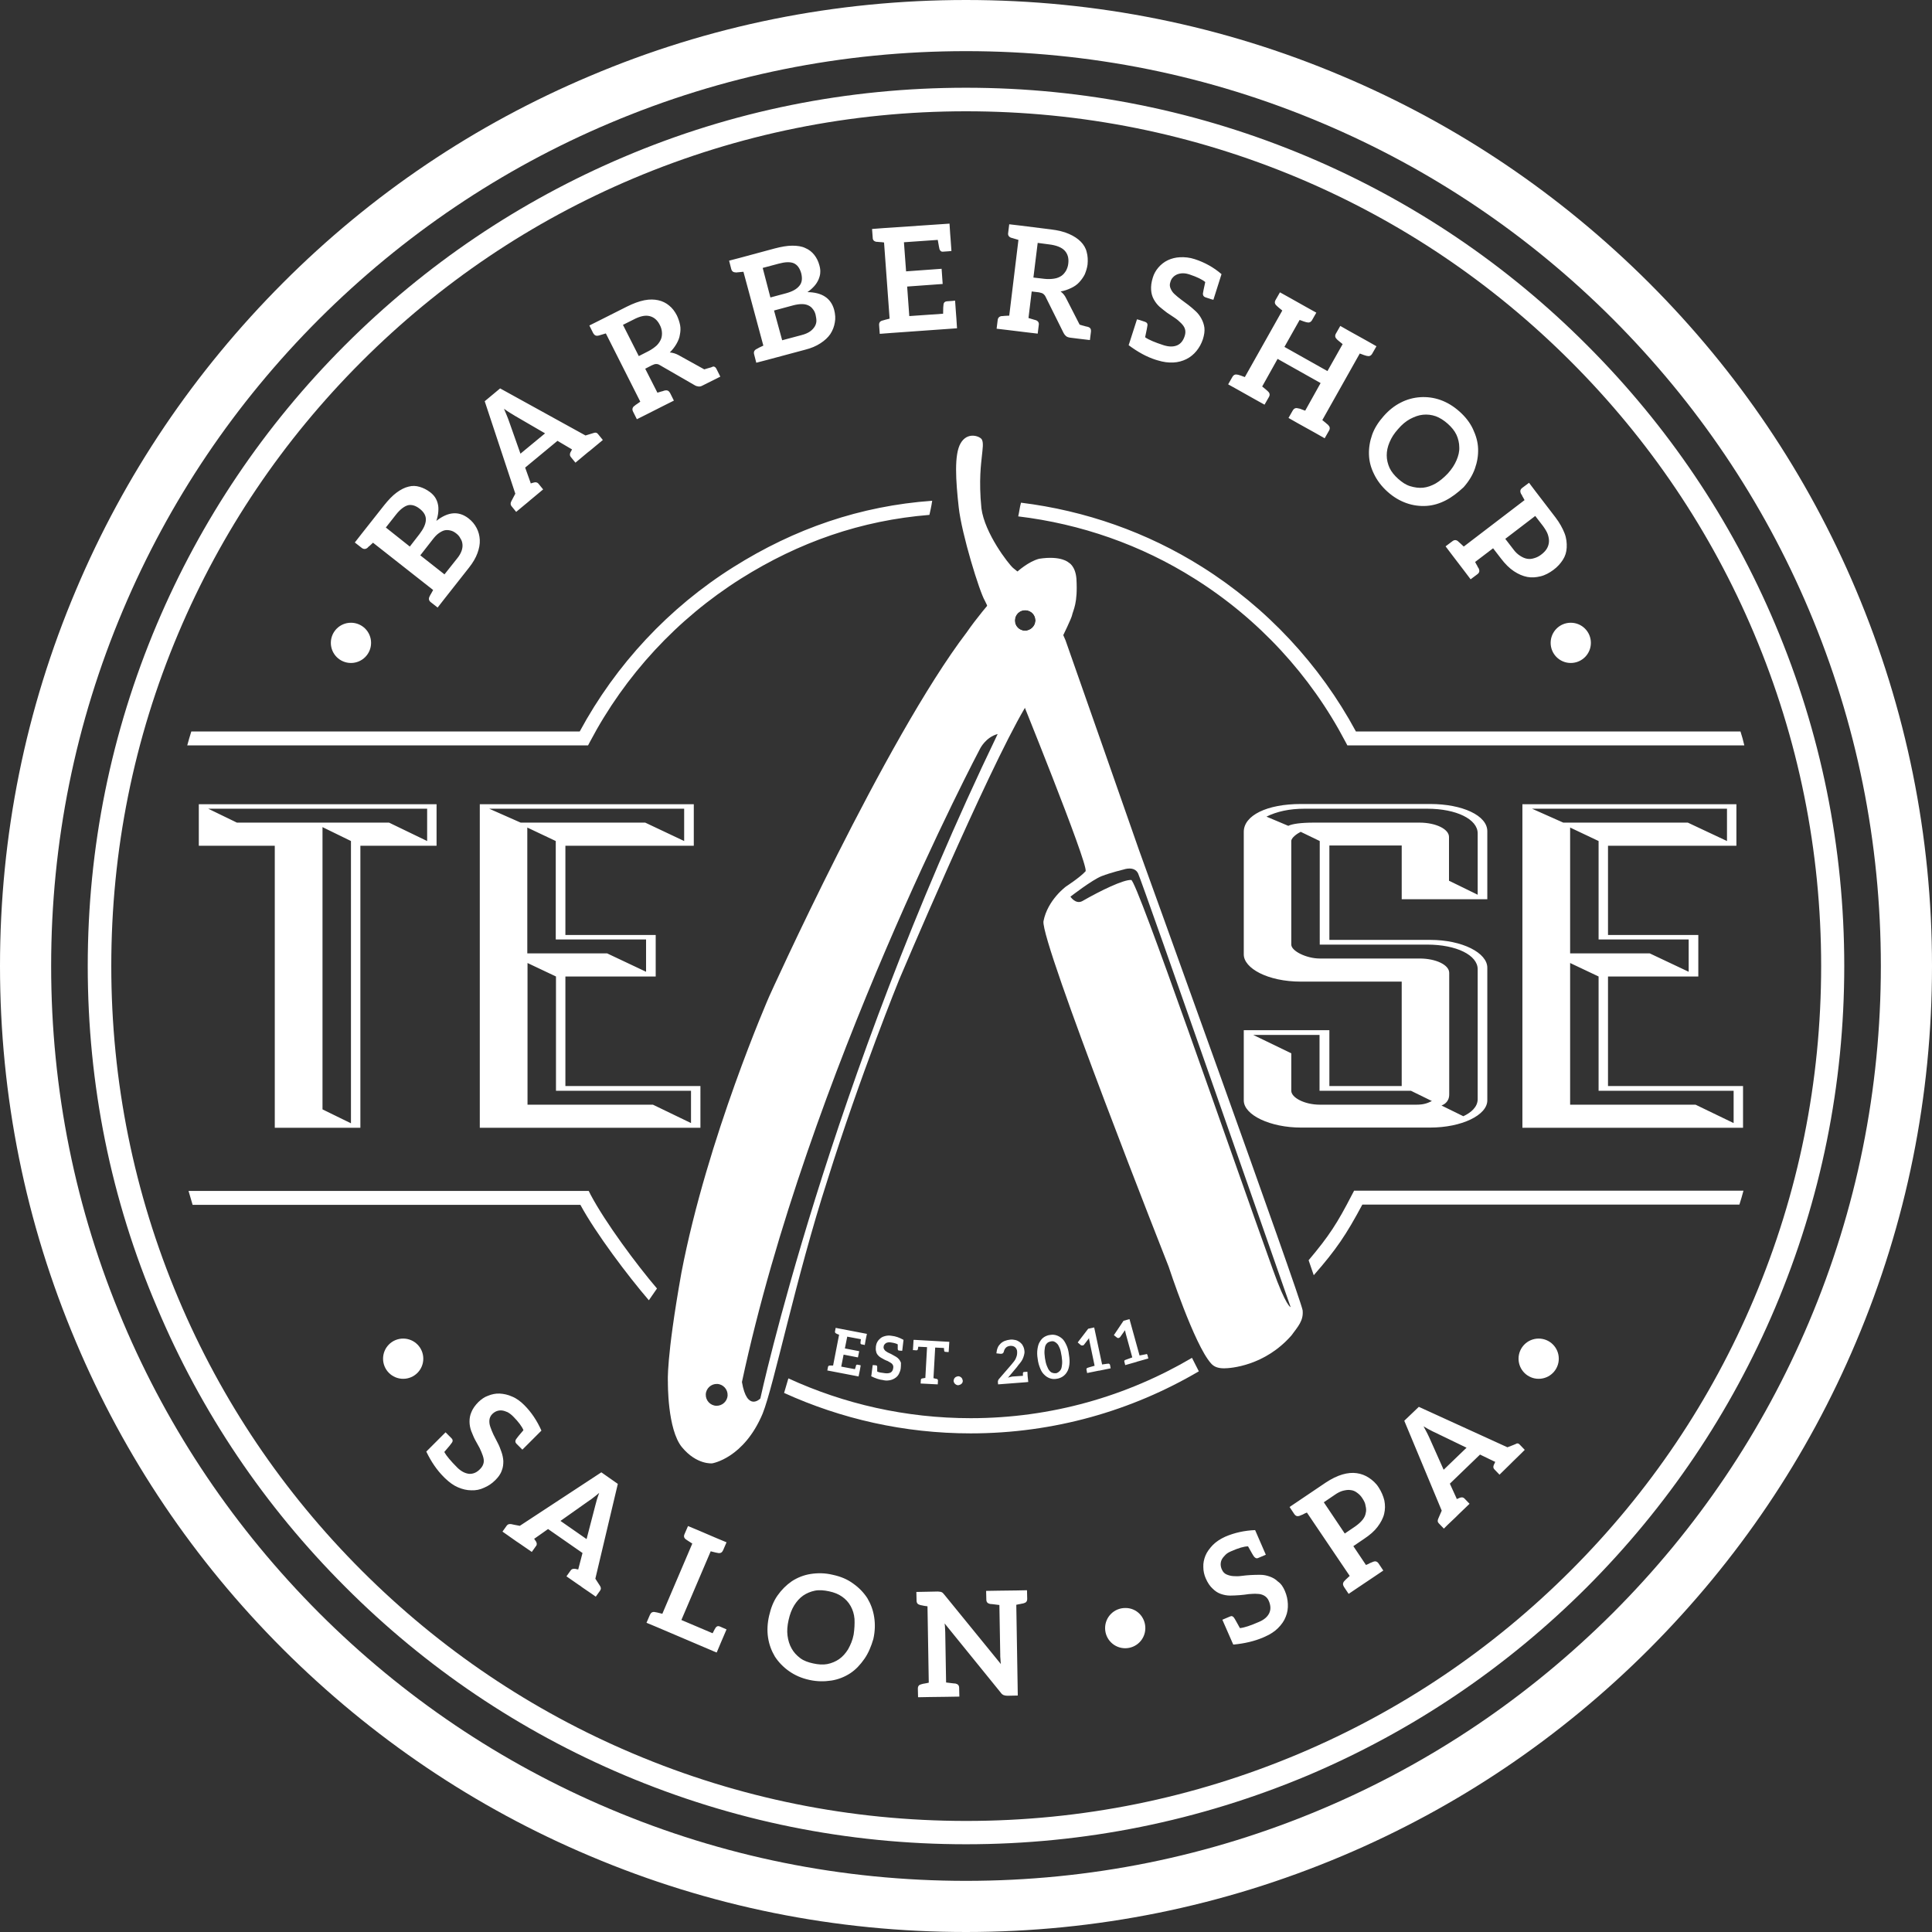 <svg version="1.1" id="Revised_logo_copy" xmlns="http://www.w3.org/2000/svg" x="0" y="0" viewBox="0 0 902.8 902.8" xml:space="preserve"><rect x="0" y="0" width="902.8" height="902.8" fill="#333333" stroke="none"/><style>.st0{fill:#fff}</style><path class="st0" d="M451.4 902.8c-60.9 0-120-11.9-175.7-35.5-53.8-22.7-102-55.3-143.5-96.7-41.5-41.5-74-89.7-96.7-143.5C11.9 571.4 0 512.3 0 451.4c0-60.9 11.9-120 35.5-175.7 22.7-53.8 55.3-102 96.7-143.5 41.4-41.5 89.7-74 143.5-96.7C331.3 11.9 390.4 0 451.4 0c60.9 0 120 11.9 175.7 35.5 53.8 22.7 102 55.3 143.5 96.7 41.5 41.5 74 89.7 96.7 143.5 23.5 55.7 35.5 114.8 35.5 175.7 0 60.9-11.9 120-35.5 175.7-22.7 53.8-55.3 102-96.7 143.5-41.5 41.5-89.7 74-143.5 96.7-55.7 23.5-114.8 35.5-175.7 35.5m0-878.9c-57.7 0-113.7 11.3-166.4 33.6-50.9 21.5-96.6 52.4-135.9 91.6-39.3 39.3-70.1 85-91.6 135.9-22.3 52.7-33.6 108.7-33.6 166.4s11.3 113.7 33.6 166.4c21.5 50.9 52.4 96.6 91.6 135.9 39.3 39.3 85 70.1 135.9 91.6 52.7 22.3 108.7 33.6 166.4 33.6s113.7-11.3 166.4-33.6c50.9-21.5 96.6-52.4 135.9-91.6 39.3-39.3 70.1-85 91.6-135.9 22.3-52.7 33.6-108.7 33.6-166.4S867.6 337.7 845.3 285c-21.5-50.9-52.4-96.6-91.6-135.9-39.3-39.3-85-70.1-135.9-91.6-52.7-22.3-108.7-33.6-166.4-33.6"/><path class="st0" d="M451.4 861.8c-55.4 0-109.1-10.9-159.7-32.3-48.9-20.7-92.8-50.3-130.4-88C123.6 703.8 94 659.9 73.4 611 51.8 560.5 41 506.8 41 451.4c0-55.4 10.9-109.1 32.3-159.7 20.7-48.9 50.3-92.8 87.9-130.4 37.7-37.7 81.6-67.3 130.4-88C342.2 51.8 396 41 451.4 41c55.4 0 109.1 10.9 159.8 32.3 48.9 20.7 92.8 50.3 130.4 88 37.7 37.7 67.3 81.6 87.9 130.4 21.4 50.6 32.3 104.3 32.3 159.7 0 55.4-10.9 109.1-32.3 159.7-20.7 48.9-50.3 92.8-87.9 130.5-37.7 37.7-81.6 67.3-130.4 88-50.7 21.3-104.4 32.2-159.8 32.2zm0-809.8c-53.9 0-106.2 10.6-155.5 31.4-47.6 20.1-90.3 48.9-127 85.6-36.7 36.7-65.5 79.4-85.6 127C62.5 345.2 52 397.5 52 451.4c0 53.9 10.6 106.2 31.4 155.5 20.1 47.6 48.9 90.3 85.6 127 36.7 36.7 79.4 65.5 127 85.6 49.2 20.8 101.5 31.4 155.5 31.4 53.9 0 106.2-10.6 155.5-31.4 47.6-20.1 90.3-48.9 127-85.6 36.7-36.7 65.5-79.4 85.6-127 20.8-49.2 31.4-101.5 31.4-155.5 0-53.9-10.6-106.2-31.4-155.5-20.1-47.6-48.9-90.3-85.6-127-36.7-36.7-79.4-65.5-127-85.6C557.6 62.5 505.3 52 451.4 52z"/><path class="st0" d="M128.5 395.2H92.9v-19.4H204v19.4h-35.6V527h-40V395.2zm-17.8-10.8h71.1l17.8 8.6v-15.1H97.3l13.4 6.5zm40 134l13.3 6.5V393l-13.3-6.5v131.9zM327.3 527H224.2V375.8h100v19.4h-60v41.7h42.2v19.4h-42.2v51.2h63.1V527zm-84-142.6h58.2l18.2 8.6v-15.1h-91.1l14.7 6.5zm3.1 61.1h37.3l18.2 8.6V439h-42.2v-46l-13.3-6.3v58.8zm0 70.7h58.7l17.8 8.6v-15.1h-63.1v-53.4l-13.3-6.3v66.2zM621.2 481.4v26.1H655v-48.8h-47.1c-15.6 0-26.7-6.3-26.7-12.7v-57.3c0-7.6 10.7-13 26.7-13h60.4c15.1 0 26.7 5.4 26.7 12.7v31.8h-40v-25.1h-33.8v44.1h47.1c15.1 0 26.7 6.1 26.7 13v62c0 6.9-12 12.7-26.7 12.7h-60.4c-14.2 0-26.7-5.8-26.7-12.7v-32.8h40zm-35.6 2.2l17.8 8.6v17.5c0 3.2 6.2 6.5 13.3 6.5H662c3.1 0 4.9-.6 7.1-1.7l-9.8-4.8h-42.7v-26.1h-31zm91.6-72l13.3 6.5v-28.7c0-6.5-9.8-11.5-23.6-11.5h-57.3c-7.1 0-12.9 1.3-17.8 3.7l10.2 4.3c1.8-.9 5.8-1.5 12-1.5h49.3c7.6 0 13.8 3 13.8 6.7v20.5zm0 99.8c0 3.7-2.7 4.8-3.6 5.2l10.2 5c3.6-1.7 6.7-4.3 6.7-8v-60.7c0-6.5-9.8-11.5-23.6-11.5h-50.2V393l-8.9-4.3c-1.8.9-4.4 2.8-4.4 4.3v48.4c0 3 7.1 6.5 13.3 6.5h46.7c7.6 0 13.8 3 13.8 6.7v56.8zM814.5 527H711.4V375.8h100v19.4h-60v41.7h42.2v19.4h-42.2v51.2h63.1V527zm-84-142.6h58.2L807 393v-15.1h-91.1l14.6 6.5zm3.1 61.1h37.3l18.2 8.6V439H747v-46l-13.3-6.3v58.8zm0 70.7h58.7l17.8 8.6v-15.1H747v-53.4l-13.3-6.3v66.2zM743.4 300.4c0 5.2-4.2 9.4-9.4 9.4s-9.4-4.2-9.4-9.4 4.2-9.4 9.4-9.4 9.4 4.2 9.4 9.4M173.4 300.4c0 5.2-4.2 9.4-9.4 9.4s-9.4-4.2-9.4-9.4 4.2-9.4 9.4-9.4 9.4 4.2 9.4 9.4M535.2 760.8c0 5.2-4.2 9.4-9.4 9.4s-9.4-4.2-9.4-9.4 4.2-9.4 9.4-9.4c5.2-.1 9.4 4.1 9.4 9.4M728.4 634.9c0 5.2-4.2 9.4-9.4 9.4s-9.4-4.2-9.4-9.4 4.2-9.4 9.4-9.4 9.4 4.2 9.4 9.4M197.8 634.9c0 5.2-4.2 9.4-9.4 9.4s-9.4-4.2-9.4-9.4 4.2-9.4 9.4-9.4 9.4 4.2 9.4 9.4M270.9 341.8H89.4c-.7 2.2-1.3 4.3-1.9 6.5h187.3l.9-1.7c16.4-31.1 40.7-57.4 70.5-76.2 27.2-17.1 56.1-27.2 88.1-29.8 0 0 1-4.2 1.3-6.6-33.6 2.4-64.3 13-92.9 31-30.1 18.9-54.9 45.5-71.8 76.8zM813.3 341.8H633.6c-16.9-31.3-41.7-57.9-71.9-76.9-25.7-16.2-54.6-26.3-84.6-30-.6 2.1-.8 4.3-1.3 6.4 29.2 3.5 57.4 13.3 82.4 29.1 29.8 18.7 54.2 45.1 70.5 76.2l.9 1.7h185.5c-.5-2.2-1.1-4.3-1.8-6.5zM275.1 556.5h-187c.6 2.2 1.3 4.3 1.9 6.5h181.2c7.2 13.3 22.2 33.2 32 44.6l3.8-5.5c-9.5-11.1-24.1-30.8-31-43.8l-.9-1.8zM632.7 556.5l-.9 1.7c-6.9 13.4-10.7 19.3-20.3 30.7.9 2.6 1.7 5 2.4 7 10.5-12 15.1-18.8 22.7-33h176.2c.7-2.1 1.3-4.3 1.9-6.5h-182zM218.9 242.2c1.7 1.3 2.9 2.8 3.8 4.5.9 1.7 1.4 3.6 1.5 5.6.1 2-.3 4-1.1 6.2s-2.1 4.4-3.9 6.7l-11.5 14.6-3.2 4.1-3.2-2.5c-.9-.7-1.1-1.6-.6-2.6 0-.1.1-.2.2-.4s.2-.5.5-.9c.2-.4.6-1.1 1-1.8l-28.1-22.1c-.6.6-1.2 1.1-1.5 1.4s-.7.5-.8.7c-.1.2-.3.2-.3.3-.9.7-1.8.7-2.7 0l-3.2-2.5 3.2-4.1 10.5-13.3c2-2.5 3.9-4.5 5.8-5.9 1.9-1.4 3.8-2.4 5.6-2.8 1.8-.5 3.5-.4 5.2.1 1.7.5 3.3 1.3 4.9 2.5.9.7 1.7 1.5 2.3 2.4.6.9 1.1 2.1 1.3 3.1.3 1.2.3 2.3.2 3.7-.1 1.3-.4 2.7-.9 4.2 5.5-4.3 10.4-4.7 15-1.2zm-27.4 13.2l4.5-5.8c1.9-2.5 2.9-4.6 3-6.6.1-2-.9-3.7-2.8-5.2-2-1.6-3.9-2.1-5.6-1.7-1.7.5-3.6 1.9-5.5 4.3l-4.8 6.1 11.2 8.9zm21.6-6.2c-.9-.7-1.7-1.1-2.6-1.3-.9-.2-1.7-.3-2.7-.1-.9.2-1.8.7-2.8 1.4-1 .7-1.9 1.7-2.9 3l-5.7 7.3 11.3 8.9 5.8-7.3c1.1-1.3 1.8-2.6 2.2-3.7.4-1.2.5-2.2.4-3.1-.1-1-.4-1.9-.9-2.6-.5-1.1-1.3-1.9-2.1-2.5zM279.5 202.9l2.2 2.7-1.8 1.5-4.1 3.4-.9.7-.5.4-5.5 4.6-2.2-2.7c-.5-.6-.5-1.4-.1-2.2.1-.1.3-.5.7-1.3l-.7-.4-6.1-3.6-15.1 12.5 2.5 7 .1.4c.8-.2 1.2-.4 1.4-.4.9-.3 1.7-.1 2.2.5l2.2 2.7-5.4 4.5-.5.4-.8.7-4.1 3.4-1.8 1.5-2.2-2.7c-.5-.6-.5-1.4-.1-2.2.2-.3.8-1.6 1.9-3.6l-14.3-43.2 7.2-6 39.9 22c2.2-.7 3.5-1.1 3.9-1.2.8-.3 1.5-.1 2 .6zm-36.3 9.1l11.5-9.5-14.1-8.2c-.7-.4-1.4-.9-2.3-1.4-.9-.5-1.8-1.2-2.8-1.9.5 1.1.9 2.2 1.3 3.1s.7 1.8 1 2.6l5.4 15.3zM334.8 172.4l1.8 3.6-.8.4-3.8 1.9-3.6 1.8c-.7.4-1.4.6-2 .5-.6-.1-1.2-.2-1.8-.6l-16.3-9.4c-.6-.4-1.2-.5-1.7-.5s-1.2.2-2 .6l-3.1 1.6 5.7 11.2c.8-.2 1.5-.5 2-.6s.8-.2 1-.3c.2-.1.3-.1.4-.1 1.2-.3 1.9.1 2.5 1.1l1.8 3.6-4.6 2.3-8.1 4.1-4.6 2.3-1.8-3.6c-.5-1-.3-1.9.6-2.6.1 0 .2-.2.3-.2.2-.2.4-.4.8-.6.4-.3 1-.7 1.7-1.2l-16.1-31.9c-.8.2-1.5.5-2 .6-.5.2-.8.2-1 .3-.2.1-.3.1-.4.1-1.2.3-1.9-.1-2.5-1.1l-1.8-3.6 4.6-2.3 12.9-6.5c3-1.5 5.7-2.5 8.2-3s4.7-.4 6.5 0c1.9.4 3.7 1.3 5.1 2.5 1.5 1.2 2.6 2.7 3.6 4.6.7 1.5 1.2 3 1.5 4.5.3 1.5.2 3-.1 4.5-.2 1.5-.8 2.9-1.6 4.3s-1.9 2.8-3.1 4c1.3.1 2.7.5 4 1.2l12.1 6.7c.8-.2 1.5-.5 2-.6.5-.2.9-.2 1.1-.3.2-.1.5-.2.5-.2.8-.5 1.6-.1 2.1.9zm-25.9-14c.4-1 .5-2.2.4-3.3-.1-1.1-.4-2.2-1-3.3-1.1-2.2-2.7-3.6-4.8-4.1-2.1-.5-4.6.1-7.6 1.7l-4.8 2.4 7.4 14.6 4.7-2.4c1.5-.8 2.7-1.7 3.7-2.6.9-.9 1.6-2 2-3zM389.8 144.8c.5 2 .7 4 .3 5.9-.3 1.9-1 3.7-2.1 5.4-1.1 1.6-2.6 3-4.6 4.3-2 1.3-4.3 2.3-7.1 3l-17.9 4.8-5 1.3-1-3.9c-.3-1.1 0-1.9 1.1-2.5.1 0 .2-.1.4-.2s.5-.3.9-.5 1.1-.5 1.9-.9l-9.3-34.5c-.8.1-1.6.1-2.1.2s-.8 0-1 .1c-.2.1-.3 0-.4 0-1.2 0-1.9-.5-2.2-1.6l-1-3.9 5-1.3 16.3-4.4c3.1-.8 5.8-1.3 8.2-1.3 2.4 0 4.5.3 6.1 1.1 1.7.7 3.1 1.8 4.2 3.2 1.1 1.4 1.9 3 2.4 4.9.3 1.1.5 2.2.4 3.3 0 1.1-.4 2.3-.8 3.3-.5 1.1-1.1 2.1-2 3.1-.9 1-1.9 1.9-3.2 2.8 6.8.1 11 2.8 12.5 8.3zM360 139l7.1-1.9c3-.8 5.1-1.9 6.4-3.5 1.3-1.5 1.5-3.5.9-5.9-.7-2.5-1.9-4-3.5-4.7-1.7-.7-4-.6-7 .2l-7.5 2L360 139zm21.1 8c-.3-1.1-.7-1.9-1.3-2.6-.5-.7-1.2-1.3-2.1-1.7-.9-.4-1.8-.6-3-.6s-2.6.2-4.1.6l-8.9 2.4 3.8 13.9 9-2.4c1.6-.4 3-1 4-1.7s1.7-1.5 2.2-2.3c.5-.8.8-1.8.8-2.7 0-.9-.2-1.9-.4-2.9zM443.7 104.5l.3 4.7.2 2.5.4 5.6h-.3l-.8.1-2.8.2c-.9.1-1.4-.4-1.7-1.2-.1-.5-.4-1.9-.8-4.3l-15.8 1.1 1 13.6 16.6-1.2.5 7.1-16.6 1.2 1 13.8 15.8-1.1c0-2.4.1-3.8.2-4.4.1-.8.6-1.3 1.5-1.4l2.8-.2.8-.1h.3l.4 5.6.2 2.6.3 4.7-30.9 2.2-5.2.4-.3-4c-.1-1.2.4-1.9 1.5-2.2.1 0 .2-.1.4-.1s.5-.2 1-.3c.5-.1 1.2-.3 2-.5l-2.6-35.6c-.8-.1-1.6-.2-2.1-.2s-.8-.1-1-.1h-.4c-1.2-.2-1.8-.8-1.8-2l-.3-4 5.2-.4 31-2.1zM509.8 154.9l-.5 4-.9-.1-4.2-.5-4-.5c-.8-.1-1.5-.3-2-.7-.5-.4-.9-.9-1.2-1.5l-8.4-16.9c-.3-.7-.7-1-1.1-1.4-.4-.3-1.1-.5-2-.7l-3.4-.4-1.5 12.4c.8.2 1.5.5 2 .6.5.1.8.3 1 .3.2 0 .3.1.4.1 1.1.4 1.6 1.2 1.4 2.3l-.5 4-5.1-.6-9-1.1-5.1-.6.5-4c.1-1.1.8-1.8 1.9-1.9h.4c.2 0 .6-.1 1-.1s1.2-.1 2.1-.1l4.3-35.4c-.8-.2-1.5-.5-2-.6-.5-.1-.8-.3-1-.3-.2 0-.3-.1-.4-.1-1.1-.4-1.6-1.2-1.4-2.3l.5-4 5.1.6 14.4 1.8c3.3.4 6.2 1.1 8.4 2.1 2.3 1 4.1 2.2 5.5 3.6s2.4 3.1 2.8 4.9c.5 1.8.6 3.7.4 5.8-.2 1.6-.7 3.1-1.3 4.6-.7 1.4-1.6 2.6-2.6 3.7s-2.3 2-3.8 2.7-3.1 1.3-4.9 1.6c1.1.8 2 1.9 2.6 3.2l6.3 12.3c.8.2 1.5.5 2.1.6.5.1.9.3 1.1.3.3 0 .5.1.5.1 1.3.3 1.7 1.1 1.6 2.2zm-13.8-26c.9-.6 1.6-1.5 2.2-2.5.5-1 .9-2.1 1-3.3.3-2.5-.3-4.5-1.7-6s-3.9-2.5-7.3-2.9l-5.3-.7-2 16.2 5.2.6c1.7.2 3.2.1 4.5-.1 1.4-.2 2.5-.7 3.4-1.3zM562.1 158.5c-.7 2.1-1.7 3.9-3 5.5s-2.9 2.9-4.7 3.8c-1.8.9-3.9 1.5-6.2 1.6s-4.6-.2-7.2-1l-1-.3c-4.1-1.3-8.3-3.6-12.6-6.8l.4-1.2 3.5-10.9.3.1.8.2 2.7.9c.8.3 1.2.8 1.1 1.6-.1.6-.4 2.5-1.1 5.6 1.7 1.2 4.6 2.4 8.6 3.7 2.5.8 4.6.8 6.3.1 1.7-.7 2.9-2.2 3.6-4.4.4-1.2.4-2.4.1-3.3-.3-1-1-1.9-1.8-2.7-.9-.9-1.8-1.7-3-2.5l-3.6-2.4c-1.2-.9-2.3-1.8-3.5-2.8-1.1-1-2-2.2-2.7-3.5-.7-1.3-1.1-2.7-1.2-4.4-.1-1.6.1-3.5.8-5.7.5-1.7 1.4-3.3 2.6-4.7 1.2-1.4 2.7-2.6 4.4-3.4s3.6-1.3 5.7-1.4 4.5.1 6.9.9c4.6 1.5 8.8 3.8 12.5 7l-3.8 12-.3-.1-.8-.2-2.7-.9c-.8-.3-1.1-.9-1.1-1.7.1-.6.4-2.4 1.1-5.4-1.4-1.2-3.9-2.4-7.2-3.5-1.2-.4-2.2-.6-3.2-.6s-1.9.2-2.7.5c-.7.3-1.5.8-2 1.4-.6.6-1 1.4-1.2 2.2-.4 1.1-.3 2.1.1 3 .4.9.9 1.8 1.8 2.6s1.9 1.7 3 2.5 2.3 1.7 3.5 2.6c1.2.9 2.3 1.9 3.4 2.9s2 2.2 2.7 3.5c.7 1.3 1.2 2.7 1.4 4.2.2 1.7-.1 3.5-.7 5.4zM638.3 166.2c-.2-.1-.5-.1-1-.3-.4-.2-1.1-.4-1.9-.7l-17.5 31.1c.6.5 1.2 1 1.6 1.3.4.3.6.6.8.7.2.1.3.2.3.3.9.8 1 1.7.4 2.7l-2 3.5-4.4-2.5-8.1-4.5-4.4-2.5 2-3.5c.6-1 1.4-1.3 2.5-1 .1 0 .2.1.4.1s.5.1 1 .3c.4.2 1.1.4 1.9.7l7.2-12.9-20.1-11.3-7.2 12.9c.6.5 1.2 1 1.6 1.3.4.3.6.6.8.7.1.2.3.2.3.3.9.8 1 1.7.4 2.7l-2 3.5-4.5-2.5-8-4.5-4.5-2.5 2-3.5c.6-1 1.4-1.3 2.5-1 .1 0 .2 0 .4.1s.5.1 1 .3c.4.2 1.2.4 1.9.7l17.5-31.1c-.6-.5-1.2-1-1.6-1.3s-.6-.6-.8-.7c-.1-.2-.3-.2-.3-.3-.9-.8-1-1.7-.4-2.7l2-3.5 4.5 2.5 8 4.5 4.5 2.5-2 3.5c-.6 1-1.4 1.3-2.5 1-.1 0-.2-.1-.4-.1-.2-.1-.5-.1-1-.3-.4-.2-1.2-.4-1.9-.7l-7.1 12.6 20.1 11.3 7.1-12.6c-.6-.5-1.2-1-1.6-1.3-.4-.3-.6-.5-.8-.7-.2-.1-.3-.2-.3-.3-.9-.8-1-1.7-.4-2.7l2-3.5 4.4 2.5 8.1 4.5 4.4 2.5-2 3.5c-.6 1-1.4 1.3-2.5 1-.1 0-.2 0-.4-.1zM675.6 233.8c-2.9 1.5-5.9 2.4-9 2.6-3.1.2-6.3-.2-9.4-1.3-3.1-1.1-6-2.8-8.8-5.3-2.8-2.5-4.9-5.3-6.3-8.2-1.5-3-2.3-6-2.4-9.2-.1-3.1.4-6.2 1.5-9.3 1.1-3.1 3-6 5.4-8.7 2.4-2.7 5-4.8 8-6.3 2.9-1.5 6-2.3 9.1-2.5 3.1-.2 6.3.2 9.4 1.3 3.1 1.1 6.1 2.9 8.9 5.4 2.8 2.5 4.9 5.2 6.3 8.2 1.4 3 2.3 6 2.4 9.2s-.4 6.2-1.5 9.3c-1.1 3.1-2.9 6-5.3 8.7-2.7 2.5-5.4 4.6-8.3 6.1zm5-18.7c.9-2.1 1.4-4.1 1.3-6.1 0-2-.5-4-1.3-5.8-.9-1.9-2.3-3.6-4.1-5.2-1.8-1.6-3.7-2.8-5.6-3.5-2-.7-4-.9-6-.7-2 .2-3.9.9-6 2-2 1.1-3.8 2.6-5.6 4.7-1.8 2-3.1 4-4 6.2-.9 2.1-1.3 4.1-1.3 6.1s.5 4 1.3 5.8c.9 1.9 2.3 3.6 4.1 5.2 1.8 1.6 3.6 2.8 5.6 3.4s4 .9 6 .7c2-.2 3.9-.9 5.9-2 2-1.2 3.8-2.7 5.7-4.7 1.8-2 3.1-4 4-6.1zM725.9 266.3c-1.9 1.4-3.9 2.5-6 3s-4.1.7-6.2.3c-2.1-.4-4.2-1.3-6.3-2.7-2.1-1.4-4.1-3.4-6-5.9l-3.7-4.8-8.4 6.4c.4.7.7 1.4 1 1.8.2.4.3.8.5.9.1.2.2.3.2.4.5 1.1.3 1.9-.6 2.6l-3.2 2.4-3.1-4.1-5.5-7.2-3.1-4.1 3.2-2.4c.9-.7 1.8-.7 2.7.1 0 .1.2.1.3.3.2.1.4.4.8.7.3.3.9.8 1.5 1.4l28.4-21.7c-.4-.7-.7-1.4-1-1.8-.2-.4-.3-.8-.5-.9-.1-.2-.2-.3-.2-.4-.5-1.1-.3-1.9.6-2.6l3.2-2.4 3.1 4.1 9.2 12c2 2.6 3.4 5.2 4.3 7.5.9 2.3 1.1 4.6 1 6.7-.1 2.1-.7 4-1.8 5.7-1.1 1.7-2.5 3.3-4.4 4.7zm-5.5-7.3c1-.8 1.8-1.6 2.4-2.6.6-1 .9-2 1-3.1.1-1.1-.1-2.2-.5-3.5-.4-1.2-1.2-2.5-2.2-3.9l-3.7-4.8-14 10.7 3.7 4.8c1 1.4 2.1 2.4 3.2 3.1 1.1.7 2.1 1.2 3.3 1.4 1.1.2 2.2.1 3.4-.3 1.1-.3 2.3-.9 3.4-1.8z"/><g><path class="st0" d="M405.1 623.3l-.4 1.9-.2 1-.4 2.3h-.1l-.3-.1-1.1-.2c-.4-.1-.5-.3-.5-.6 0-.2 0-.8.2-1.8l-6.4-1.2-1.1 5.5 6.7 1.3-.6 2.9-6.7-1.3-1.1 5.6 6.4 1.2c.3-.9.5-1.5.5-1.7.1-.3.4-.5.7-.4l1.1.2.3.1h.1l-.4 2.3-.2 1-.4 1.9-12.5-2.4-2.1-.4.3-1.6c.1-.5.4-.7.9-.7h1.5l2.8-14.4c-.3-.1-.6-.2-.8-.3-.2-.1-.3-.1-.4-.2-.1 0-.1-.1-.2-.1-.4-.2-.6-.5-.5-1l.3-1.6 2.1.4 12.5 2.4zM420.9 639.4c-.1.9-.4 1.7-.8 2.5s-.9 1.4-1.6 1.9c-.7.5-1.5.9-2.4 1.1-.9.2-1.9.3-3 .1l-.4-.1c-1.8-.2-3.6-.8-5.6-1.8l.1-.5.6-4.7h.4l1.1.1c.4 0 .5.2.6.6v2.3c.8.4 2 .6 3.8.8 1.1.1 1.9 0 2.6-.4.6-.4 1-1.1 1.1-2.1.1-.5 0-1-.2-1.4-.2-.4-.5-.7-1-1s-.9-.5-1.4-.8c-.5-.2-1.1-.4-1.6-.7-.6-.3-1.1-.6-1.6-.9-.5-.3-1-.7-1.4-1.2-.4-.5-.7-1-.8-1.7-.2-.6-.2-1.4-.1-2.4.1-.7.3-1.4.7-2.1.4-.7.9-1.2 1.5-1.7s1.4-.8 2.2-1c.8-.2 1.8-.3 2.9-.1 2 .2 3.8.9 5.6 1.9l-.6 5.1h-.4l-1.1-.1c-.4 0-.5-.3-.6-.6v-2.3c-.7-.4-1.8-.7-3.2-.9-.5-.1-1-.1-1.4 0-.4.1-.8.2-1 .4-.3.2-.5.4-.7.7s-.3.6-.3 1c-.1.5.1.9.3 1.2.2.3.5.7.9.9.4.3.9.6 1.4.8.5.2 1.1.5 1.6.8.6.3 1.1.6 1.6.9.5.3 1 .7 1.4 1.2s.7 1 .9 1.6c0 1 0 1.8-.1 2.6zM443.6 627l-.3 4.8h-.4l-1.1-.1c-.4 0-.6-.2-.6-.6 0-.2-.1-.5-.1-1.2l-4.1-.2-.8 14.3c.3.1.6.1.8.2.2 0 .3.1.4.1h.2c.5.1.7.4.7.9l-.1 1.7-2.1-.1-3.8-.2-2.1-.1.1-1.6c0-.5.3-.7.7-.8h.2c.1 0 .2 0 .4-.1.2 0 .5-.1.8-.1l.8-14.4-4.1-.2c-.1.6-.2 1-.2 1.2-.1.3-.3.5-.7.5l-1.2-.1h-.4l.3-4.8h.4l15.9.9h.4zM445.8 644.4c.1-.3.3-.5.5-.7.2-.2.4-.3.7-.4.3-.1.5-.2.8-.2.3 0 .6.1.8.2.2.1.5.3.7.5.2.2.3.4.4.7.1.3.2.6.2.8 0 .3-.1.6-.2.8-.1.3-.3.4-.5.6-.2.2-.4.3-.7.4-.3.1-.5.2-.8.2-.3 0-.6-.1-.8-.2-.2-.1-.5-.3-.7-.5-.2-.2-.3-.4-.4-.6-.1-.3-.2-.5-.2-.8.1-.2.1-.6.2-.8zM480.5 645.8h-.3l-.8.1-13 1-.1-1.1c0-.2 0-.5.1-.7.1-.3.2-.5.4-.7l5.7-6.6c.5-.6.9-1.1 1.3-1.6s.7-1 .9-1.5c.2-.5.4-1 .5-1.5.1-.5.1-1 .1-1.5s-.1-.9-.3-1.3c-.2-.4-.4-.6-.7-.9-.3-.2-.6-.4-1-.5-.4-.1-.8-.1-1.2-.1-.8.1-1.5.3-2 .8s-.8 1-1 1.8c-.1.4-.2.6-.4.8-.2.2-.5.3-.8.3h-.5l-1.8-.2c.1-1 .3-1.9.6-2.6.3-.8.8-1.4 1.3-1.9s1.2-1 2-1.3c.8-.3 1.6-.5 2.5-.6.9-.1 1.8 0 2.6.2s1.4.6 2 1c.6.5 1.1 1 1.4 1.7.4.7.6 1.4.7 2.3.1.8 0 1.4-.2 2.1-.2.7-.4 1.3-.7 1.9-.3.6-.7 1.2-1.2 1.8-.5.6-1 1.2-1.4 1.8l-4.2 5c.4-.2.9-.3 1.3-.4.4-.1.8-.2 1.2-.2l4.5-.3v-1.3c.1-.3.2-.5.6-.5l1.5-.1.1 2 .3 2.8zM499.7 637.7c-.2 1.3-.5 2.5-1.1 3.4-.5.9-1.3 1.7-2.1 2.2-.8.5-1.8.9-2.8 1-1.1.2-2.1.1-3-.2-.9-.3-1.8-.8-2.6-1.6-.8-.7-1.5-1.7-2-3-.5-1.2-1-2.7-1.2-4.5-.3-1.7-.3-3.3-.1-4.6.2-1.3.5-2.5 1.1-3.4.5-.9 1.2-1.7 2-2.2s1.8-.9 2.8-1c1.1-.2 2.1-.1 3 .2.9.3 1.8.8 2.6 1.5s1.4 1.7 2 3c.6 1.2 1 2.7 1.2 4.5.3 1.8.4 3.3.2 4.7zm-4.5-7.7c-.4-.9-.7-1.6-1.2-2.1s-.9-.8-1.4-1c-.5-.2-1-.2-1.5-.1s-1 .3-1.4.5c-.4.3-.8.7-1.1 1.3-.3.6-.4 1.4-.5 2.4-.1 1 0 2.2.2 3.7.2 1.4.5 2.6.9 3.6.4.9.7 1.7 1.2 2.2.4.5.9.9 1.4 1 .5.2 1 .2 1.5.2s1-.3 1.4-.6c.4-.3.8-.7 1.1-1.3.3-.6.4-1.5.5-2.4.1-1 0-2.2-.2-3.6-.3-1.7-.5-2.9-.9-3.8zM518.7 637.8l.3 1.6-5.4 1.1h-.2l-5.4 1.1-.3-1.6c-.1-.4.1-.6.4-.8.2-.1 1.3-.4 3.4-1l-2.4-11.5c-.1-.4-.2-.9-.2-1.4l-2.3 3-.3.3c-.1.1-.3.1-.4.1h-.5c-.2 0-.3-.1-.4-.2l-1.4-1.2 4.9-6.4 2.8-.6 3.7 17.3c1.9-.3 2.9-.4 3.1-.4.2.1.5.2.6.6zM536.2 633.2l.4 1.6-5.3 1.5-.2.1-5.3 1.5-.4-1.6c-.1-.4 0-.6.4-.8.2-.1 1.3-.5 3.3-1.2L526 623c-.1-.4-.2-.9-.3-1.4l-2.2 3.1c-.1.1-.2.3-.3.3-.1.1-.3.1-.4.2-.2.1-.4.1-.5 0-.2 0-.3-.1-.4-.2l-1.4-1.1 4.5-6.7 2.8-.8 4.7 17c1.8-.4 2.9-.5 3-.6.3-.2.6 0 .7.4z"/></g><g><path class="st0" d="M503 270.4c-.5-6-3.6-7.5-3.6-7.5s-3.4-3.4-13.8-1.8c-5.1 1.3-10.3 6.1-10.3 6.1s-15.1 16-23.5 28.2c-38.1 50-92.4 170.3-92.4 170.3s-28.9 66-41 129.1c-7.2 40.4-6.3 51-6.3 51s-.3 22.2 6.6 30.5c6.9 8.3 14.1 7.5 14.1 7.5s14.8-2.3 23.6-23.3c5.3-13.3 15.4-63.1 30.3-109.2 15.3-48.9 33.5-93.6 33.5-93.6S461.1 361 478.8 331c11.3-19.8 21.4-40.6 22.1-43.3.6-2.8 2.8-5.6 2.1-17.3zM334.7 656.9c-2.8-.1-5-2.5-4.9-5.3s2.5-5 5.3-4.9 5 2.5 4.9 5.3-2.5 5-5.3 4.9zm20.6-3.4s-6.2 6.5-8.6-7.7c30.9-144.2 111.3-296 111.3-296s2.6-5.3 8.2-6.8c-79.4 164.8-110.9 310.5-110.9 310.5zm123.6-358.7c-2.7-.1-4.8-2.3-4.7-5 .1-2.7 2.3-4.8 5-4.7 2.7.1 4.8 2.3 4.7 5-.1 2.6-2.4 4.7-5 4.7z"/><path class="st0" d="M608.7 612.3c-.5-4.8-76.5-215.2-76.5-215.2s-33-94.4-34.3-97.9c-1.4-3.5-10.9-23.3-13-25.6-2.7-.9-9.4-6.5-11.5-8.2-2.1-1.8-13.3-16.2-14.8-27.9-1.3-13.2-.1-21 .2-24.2.3-3.2 1-6.8-.2-8.2s-6.6-3.3-9.7 2c-3.1 5.3-2.3 17.4-.9 30 1.4 12.6 9.7 39.4 12.2 43.6 3.9 7.3 15.1 41.1 15.1 41.1s33.2 81.7 32 85.3c-2.6 2.9-9.1 7.1-9.1 7.1s-8.7 6.3-10.6 16.3c-1.4 9.7 58.5 161.4 58.5 161.4s12 36.6 19.8 45.2c1.3 1.5 3.1 2.3 6.1 2.3 3 0 19-1.1 31.5-15.4 3-4.1 5.7-6.9 5.2-11.7zM478.9 294.8c-2.7-.1-4.8-2.3-4.7-5 .1-2.7 2.3-4.8 5-4.7 2.7.1 4.8 2.3 4.7 5-.1 2.6-2.4 4.7-5 4.7zM594.7 593c-19.9-55.4-63.4-181.6-66.1-181.8-3.6-.2-14.2 4.9-22.9 9.9-3.1 1.6-5.5-2.1-5.5-2.1s10.2-7.9 14.6-9.6c4.4-1.7 10.3-3.1 10.3-3.1s4.9-1.8 6.7 1.8c1.8 3.5 71.3 202.7 71.3 202.7s-2.1-.1-8.4-17.8z"/></g><path class="st0" d="M557 634.5c-30.4 17.9-65.7 28.2-103.4 28.2-30.4 0-59.3-6.7-85.2-18.6l-2 6.8c26.6 12.1 56.1 18.9 87.2 18.9 38.9 0 75.3-10.6 106.6-29l-3.2-6.3z"/><g><path class="st0" d="M231.4 691.7c-1.6 1.6-3.3 2.7-5.2 3.5-1.9.9-3.9 1.3-6 1.2-2 0-4.1-.5-6.2-1.4-2.1-.9-4-2.3-6-4.2l-.7-.7c-3.1-3.1-5.8-7-8.1-11.8l.9-.9 8.1-8.1.2.2.6.6 2 2c.6.6.7 1.3.2 2-.3.5-1.5 2-3.6 4.4 1 1.8 3 4.2 6 7.2 1.8 1.8 3.7 2.8 5.6 3 1.9.1 3.6-.6 5.2-2.3.9-.9 1.4-1.9 1.6-2.9s0-2.1-.4-3.3-.9-2.3-1.5-3.6c-.7-1.3-1.4-2.5-2.1-3.8-.7-1.3-1.2-2.7-1.8-4.1-.5-1.4-.8-2.9-.8-4.4 0-1.5.2-2.9.9-4.5.6-1.5 1.7-3.1 3.3-4.7 1.3-1.2 2.7-2.3 4.5-2.9 1.7-.7 3.6-1.1 5.4-1 1.9.1 3.8.5 5.8 1.4 2 .8 3.9 2.2 5.7 4 3.4 3.4 6 7.4 8 11.9l-8.9 8.9-.2-.2-.6-.6-2-2c-.6-.6-.6-1.3-.2-2 .3-.5 1.5-2 3.5-4.3-.7-1.7-2.3-3.9-4.8-6.4-.9-.9-1.7-1.5-2.6-2-.9-.4-1.8-.7-2.6-.8s-1.7 0-2.5.3-1.5.8-2.1 1.4c-.8.8-1.2 1.8-1.3 2.7-.1 1 0 2 .4 3.2.4 1.2.9 2.4 1.5 3.7.7 1.3 1.3 2.6 2 3.9s1.2 2.7 1.7 4.1c.5 1.4.8 2.8.9 4.3 0 1.5-.1 2.9-.7 4.4-.6 1.8-1.7 3.2-3.1 4.6zM280.4 743.3l-2 2.8-2-1.4-4.4-3-.9-.7-.5-.3-5.9-4.1 2-2.8c.5-.7 1.2-.8 2.1-.7.2 0 .6.2 1.4.3l.2-.8 1.8-6.9-16.1-11.2-6.1 4.3-.4.2c.4.7.7 1.1.8 1.2.5.8.6 1.6.1 2.2l-2 2.8-5.8-4-.6-.4-.9-.6-4.4-3.1-2-1.4 2-2.8c.5-.7 1.2-.8 2.1-.7.4.1 1.7.4 4 .8l38.1-25 7.7 5.4-10.5 44.3c1.2 1.9 2 3.1 2.2 3.4.5.8.5 1.5 0 2.2zm-18.5-32.6l12.2 8.5 4.1-15.8c.2-.8.4-1.6.7-2.6s.7-2.1 1.1-3.2c-.9.8-1.8 1.5-2.6 2.1-.8.7-1.6 1.2-2.2 1.6l-13.3 9.4zM339.5 761.4l-2.7 6.3-.5 1.2-1.4 3.3-1.5-.6-.2-.1-26.3-11.2-4.8-2 1.6-3.7c.5-1.1 1.2-1.5 2.4-1.3.1 0 .2.1.4.1s.6.1 1 .2c.5.1 1.2.3 2 .5l14-32.8c-.7-.4-1.3-.9-1.7-1.1s-.7-.5-.9-.6c-.2-.1-.3-.2-.3-.2-1-.7-1.2-1.5-.7-2.6l1.6-3.7 4.8 2 8.4 3.6 4.8 2-1.6 3.7c-.5 1.1-1.2 1.5-2.4 1.3-.1 0-.2-.1-.4-.1s-.6-.1-1-.2c-.5-.1-1.2-.3-2-.5L318.4 757l14.6 6.2c.8-1.5 1.2-2.4 1.4-2.6.5-.7 1.1-.9 1.9-.6l3.2 1.4zM403.9 775.2c-1.9 2.7-4 5-6.6 6.7-2.6 1.7-5.6 2.9-8.8 3.4-3.3.5-6.7.5-10.3-.3-3.7-.8-6.8-2.2-9.5-4.1s-4.9-4.2-6.6-6.8c-1.6-2.7-2.7-5.6-3.2-8.9-.5-3.3-.3-6.7.5-10.2.8-3.5 2-6.7 3.9-9.4s4.1-4.9 6.7-6.7c2.6-1.7 5.6-2.9 8.8-3.4 3.3-.5 6.7-.5 10.4.4 3.7.8 6.8 2.1 9.5 4.1 2.7 1.9 4.9 4.2 6.6 6.8 1.6 2.7 2.7 5.6 3.2 8.9s.4 6.6-.4 10.2c-1 3.4-2.3 6.6-4.2 9.3zm-4.6-18.7c-.2-2.3-.8-4.2-1.8-6-1-1.8-2.3-3.2-4-4.4-1.7-1.2-3.7-2-6.1-2.5-2.3-.5-4.6-.7-6.6-.3-2 .4-3.9 1.2-5.5 2.3-1.7 1.2-3 2.7-4.2 4.6-1.2 2-2 4.1-2.6 6.8-.6 2.7-.8 5.1-.5 7.3.3 2.3.9 4.2 1.9 6 1 1.8 2.3 3.2 4 4.5s3.8 2 6.1 2.5 4.5.7 6.6.3c2-.4 3.9-1.2 5.5-2.3 1.7-1.2 3-2.7 4.2-4.6 1.1-2 2.1-4.2 2.6-6.9.4-2.7.5-5 .4-7.3zM479.9 743.1l.1 4c0 1.2-.5 1.8-1.7 2.1-.1 0-.2.1-.4.1s-.5.1-1 .2-1.2.2-2 .4l.7 42.4-4.8.1c-.7 0-1.3-.1-1.8-.3-.5-.2-1-.6-1.4-1.2l-26.2-32.3c.1.7.2 1.4.2 2.1s.1 1.4.1 2l.4 23.5c2.9.4 4.3.5 4.4.5 1.2.3 1.7.9 1.7 2.1l.1 4-6.1.1-8 .1-5.2.1-.1-4c0-1.2.5-1.8 1.7-2.1.1 0 .2 0 .4-.1s.5-.1 1-.2 1.2-.2 2-.4l-.6-35.7c-.8-.1-1.6-.2-2-.3-.5-.1-.8-.2-1-.2-.2 0-.3-.1-.4-.1-1.2-.3-1.7-.9-1.7-2.1l-.1-4 5.2-.1 4.8-.1c.4 0 .7.1 1 .1.3 0 .5.1.8.2.2.1.4.2.6.4.2.2.4.5.7.8l26.4 32.4c-.1-.8-.2-1.6-.2-2.3-.1-.7-.1-1.5-.1-2.2L467 750c-2.9-.4-4.3-.5-4.4-.5-1.2-.3-1.7-.9-1.7-2.1l-.1-4 6.1-.1 8.1-.1 4.9-.1zM600.4 743.4c.9 2.1 1.3 4 1.4 6.1s-.2 4.1-1 6c-.7 1.9-2 3.7-3.6 5.3-1.6 1.6-3.6 2.9-6.1 4l-.9.4c-4 1.7-8.6 2.8-13.9 3.3l-.5-1.1-4.6-10.5.2-.1.7-.3 2.6-1.1c.8-.4 1.4-.2 1.9.5.4.5 1.3 2.2 2.8 4.9 2.1-.2 5-1.2 8.9-2.9 2.4-1 4-2.4 4.8-4.1.8-1.7.7-3.6-.2-5.7-.5-1.2-1.3-2-2.2-2.5s-2-.8-3.2-.8c-1.2-.1-2.5 0-3.9.1-1.4.2-2.9.4-4.3.5-1.5.1-3 .2-4.5.2s-3-.3-4.4-.8c-1.4-.5-2.6-1.3-3.8-2.5-1.2-1.1-2.3-2.7-3.2-4.8-.7-1.6-1.1-3.4-1.1-5.2-.1-1.8.3-3.7 1-5.4.7-1.7 1.9-3.3 3.4-4.9 1.5-1.5 3.4-2.8 5.8-3.9 4.4-1.9 9.1-2.9 14-3.1l5 11.5-.2.1-.7.3-2.6 1.1c-.8.4-1.4.1-2-.6-.4-.5-1.3-2.1-2.8-4.8-1.9 0-4.5.8-7.7 2.2-1.2.5-2.1 1-2.8 1.7-.7.7-1.3 1.4-1.7 2.1s-.6 1.6-.6 2.4c0 .8.2 1.7.6 2.5.5 1.1 1.2 1.8 2.1 2.2.9.4 1.9.7 3.1.8 1.2.1 2.6.1 4-.1s2.8-.3 4.3-.4c1.5-.1 3-.1 4.5-.1s2.9.3 4.3.8 2.7 1.2 3.8 2.3c1.6 1.1 2.5 2.6 3.3 4.4zM644.2 695c1.3 2 2.2 4.1 2.7 6.2.4 2.1.4 4.1-.1 6.2-.5 2.1-1.6 4.1-3.1 6.1s-3.6 3.8-6.3 5.6l-5 3.4 5.9 8.8c.8-.3 1.4-.6 1.9-.9.4-.2.8-.3 1-.4.2-.1.3-.1.4-.2 1.1-.4 1.9-.2 2.6.8l2.2 3.3-4.3 2.9-7.6 5.1-4.3 2.9-2.2-3.3c-.6-1-.6-1.8.2-2.7.1 0 .1-.2.3-.3.1-.2.4-.4.7-.7.4-.3.9-.9 1.5-1.4l-20-29.6c-.8.3-1.4.6-1.9.9-.4.2-.8.3-1 .4-.2.1-.3.1-.4.2-1.1.4-1.9.2-2.6-.8l-2.2-3.3 4.3-2.9 12.6-8.5c2.7-1.8 5.4-3.1 7.8-3.8s4.7-.9 6.7-.6c2.1.3 3.9 1 5.6 2.1s3.4 2.6 4.6 4.5zm-7.6 5.1c-.7-1.1-1.5-1.9-2.5-2.6-.9-.7-1.9-1.1-3-1.2-1.1-.2-2.2 0-3.5.3-1.2.3-2.6 1-4 2l-5 3.4 9.8 14.6 5-3.4c1.4-1 2.5-2 3.3-3s1.3-2 1.5-3.2c.3-1.1.2-2.2-.1-3.4-.1-1.1-.7-2.3-1.5-3.5zM710.1 675l2.4 2.5-1.7 1.7-3.8 3.7-.8.8-.4.4-5.1 5-2.4-2.5c-.6-.6-.6-1.3-.2-2.2.1-.1.3-.6.6-1.3l-.7-.3-6.4-3.1-14.1 13.6 3.1 6.8.1.4c.8-.3 1.2-.5 1.4-.6.9-.3 1.6-.3 2.2.3l2.4 2.5-5.1 4.9-.5.5-.8.8-3.9 3.7-1.7 1.7-2.4-2.5c-.6-.6-.6-1.3-.2-2.2.1-.3.7-1.6 1.6-3.7l-17.5-42 6.8-6.5 41.4 18.9c2.1-.8 3.4-1.3 3.8-1.5.7-.5 1.4-.4 1.9.2zm-35.5 11.8l10.7-10.3-14.7-7.1c-.7-.3-1.5-.7-2.4-1.2-.9-.4-1.9-1.1-3-1.7.6 1.1 1.1 2.1 1.6 3s.8 1.7 1.2 2.5l6.6 14.8z"/></g></svg>